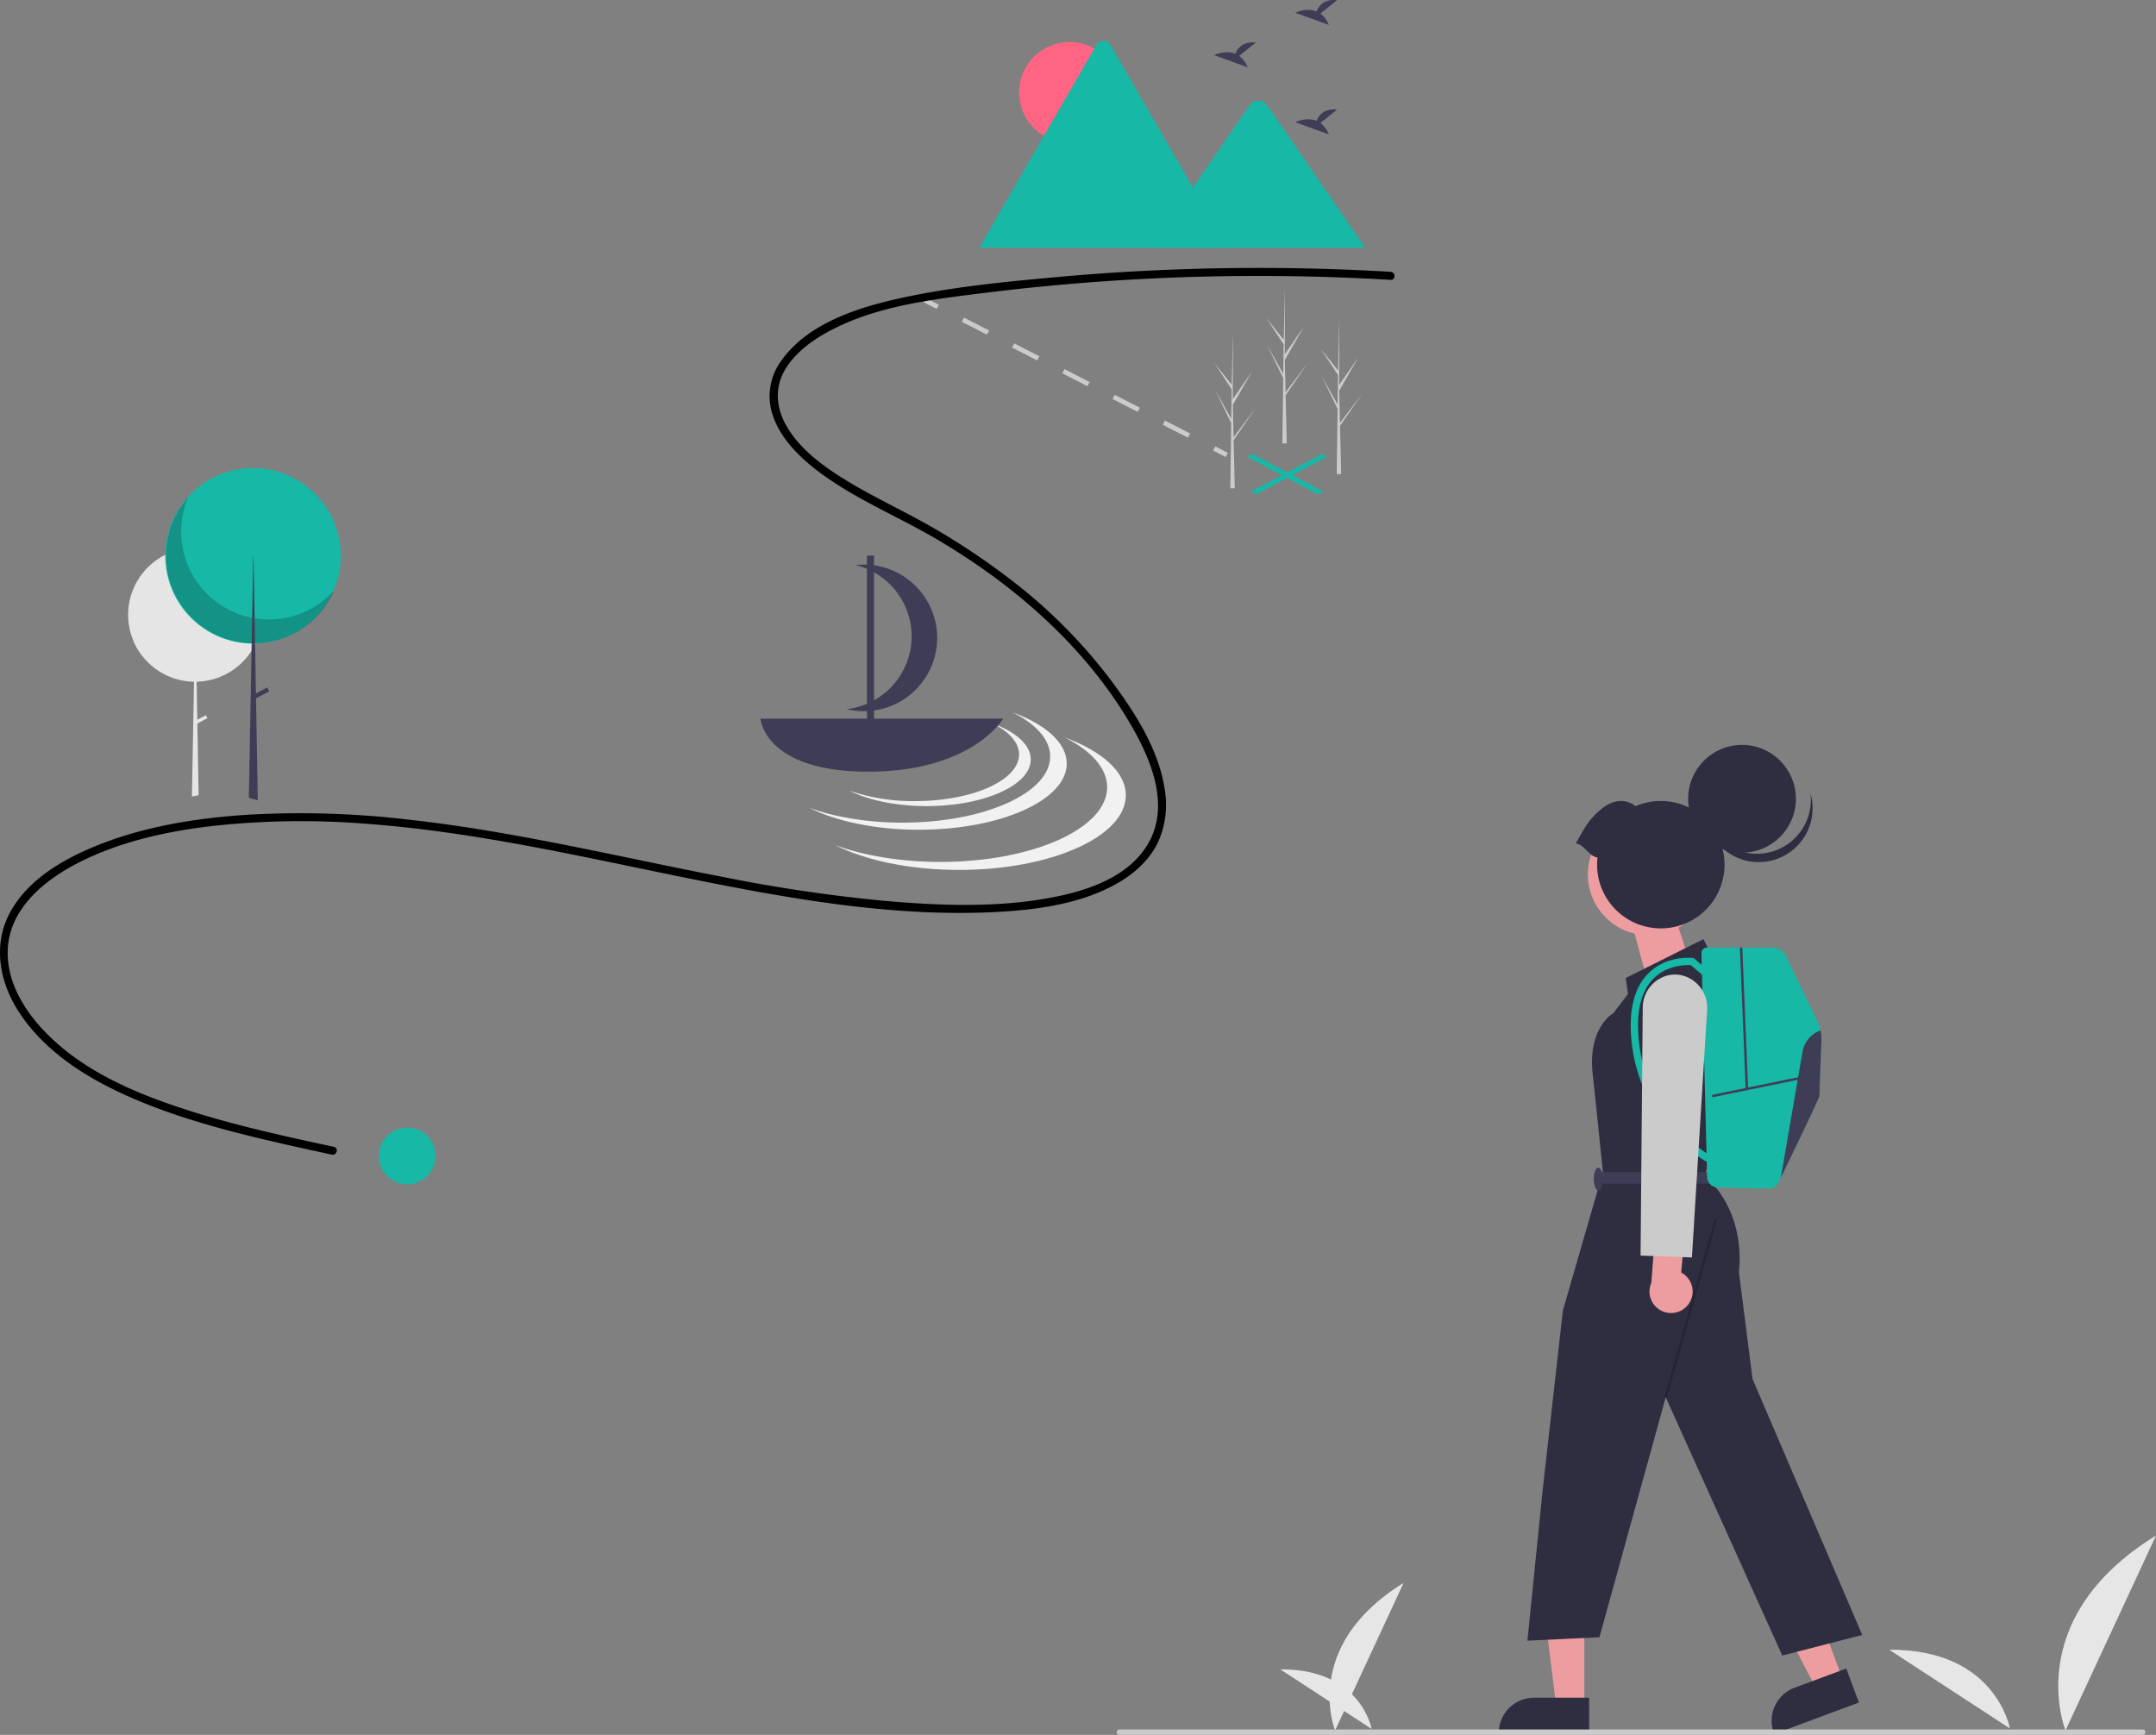 <svg xmlns="http://www.w3.org/2000/svg" width="800.249" height="643.989"><rect width="100%" height="100%" fill="#808080" stroke="none"/><g transform="translate(-543.986 -268)"><path fill="#ed9da0" d="m1150.54 613.855 16.027-2.907 4.004 12.325-16.116 5.237Z"/><path fill="#e6e6e6" d="M1039.536 910.351s-12.713-31.293 25.426-54.763Z"/><path fill="#e6e6e6" d="M1053.09 909.782s-3.878-22.3-33.894-22.113ZM1310.644 910.351s-16.8-41.343 33.591-72.349ZM1289.988 909.599s-5.123-29.467-44.779-29.214"/><g transform="translate(543.986 268)"><g fill="#17B8A6"><path d="m489.189 183.517-26.31-13.975 1.969-1.047 26.31 13.977Z"/><path d="m466.238 183.517-1.967-1.045 26.309-13.977 1.969 1.047Z"/></g><path fill="#cbcbcb" d="m342.99 112.277.8-1.562 4.686 2.401-.8 1.562zM440.937 162.471l-9.326-4.779.8-1.562 9.326 4.779Zm-18.653-9.558-9.327-4.78.8-1.562 9.327 4.78Zm-18.653-9.559-9.326-4.779.8-1.562 9.326 4.779Zm-18.653-9.558-9.327-4.779.8-1.562 9.327 4.779Zm-18.653-9.558-9.326-4.779.8-1.562 9.326 4.779ZM450.267 167.249l.8-1.562 4.686 2.401-.8 1.562z"/><path fill="#e5e5e5" d="M97.266 228.208q0 .822-.053 1.631a24.705 24.705 0 0 1-2.315 8.969c-.01.024-.022.046-.033.069a17.59 17.59 0 0 1-.191.39 24.391 24.391 0 0 1-1.315 2.32 24.826 24.826 0 0 1-20.375 11.466l.246 14.133 3.2-1.688.572 1.088-3.753 1.976.459 26.248.005.351-2.478.552.005-.352.78-42.306a24.777 24.777 0 0 1-17.529-7.627 23.838 23.838 0 0 1-.462-.493l-.017-.019a24.878 24.878 0 0 1-4.527-7c.024.027.05.053.074.081a24.857 24.857 0 0 1 11.785-32.03l.26-.127a24.876 24.876 0 0 1 32.227 9.783c.151.254.3.514.438.775a24.721 24.721 0 0 1 2.99 11.815Z"/><circle cx="32.572" cy="32.572" r="32.572" fill="#17B8A6" transform="translate(61.35 173.745)"/><path d="M254.05 312.138a32.575 32.575 0 0 0 54.275 34.474 32.575 32.575 0 1 1-54.275-34.474Z" opacity=".2" style="isolation:isolate" transform="translate(-184.178 -127.576)"/><path fill="#3f3d56" d="m95.685 297.056-3.327-.933.007-.358 1-54.181.05-2.7v-.079l.174-9.466.252-13.72.171-9.3h.092l.175 10.076.228 13.114.163 9.3v.069l.007.384.316 18.138.033 1.8.653 37.49Z"/><path fill="#3f3d56" d="m93.808 258.029 5.384-2.835.75 1.426-5.383 2.835z"/><path d="M516.157 100.901a829.677 829.677 0 0 0-123.366 1.9c-19.77 1.787-39.854 3.717-59.259 8.03-15.63 3.474-33.77 9.344-43.508 23.018a22.221 22.221 0 0 0-3.469 19.453c2.322 7.8 8.1 14.284 14.25 19.366 14.158 11.7 31.725 18.5 47.417 27.8 28.651 16.967 54.872 39.835 71.7 68.886 7.406 12.783 14.451 29.781 6.2 43.867-8.079 13.8-26.114 18.554-40.822 20.8-18.435 2.81-37.424 2.048-55.936.474a582.811 582.811 0 0 1-60.462-8.856c-39.153-7.518-77.949-17.081-117.645-21.43a340.714 340.714 0 0 0-59.982-1.735c-18.068 1.219-36.291 4.077-53.264 10.592-13.08 5.02-27.022 12.616-34.087 25.283-6.81 12.211-4.154 26.292 3.262 37.558 8.923 13.555 22.836 22.844 37.3 29.633 16.47 7.73 34.087 12.741 51.725 17 8.946 2.161 17.94 4.115 26.935 6.059 1.876.405 2.678-2.477.8-2.884-18.14-3.92-36.332-7.852-54.021-13.526-16.369-5.251-33.121-11.977-46.526-23-10.845-8.92-21.156-21.948-20.516-36.761.645-14.933 13.174-25.359 25.454-31.777 15.347-8.02 32.783-11.927 49.868-13.969a303 303 0 0 1 58.907-.8c39.6 3.013 78.321 12.035 117.151 19.9 37.722 7.644 76.621 14.723 115.279 12.762 15.322-.777 31.74-2.973 45.269-10.707 6.194-3.541 11.78-8.535 14.928-15.034a33.669 33.669 0 0 0 2.573-19.783c-2.194-14.724-10.939-28.377-19.665-40.1a193.811 193.811 0 0 0-33.033-34.236 260.592 260.592 0 0 0-43.713-28.476c-8.213-4.324-16.542-8.482-24.368-13.49-7.5-4.8-14.907-10.58-19.489-18.375-3.964-6.742-4.691-14.437-.562-21.275 4.176-6.916 11.37-11.74 18.464-15.265 17.093-8.493 36.965-10.766 55.665-13.1a823.36 823.36 0 0 1 121.072-6.037q14.748.347 29.477 1.221c1.923.113 1.916-2.878 0-2.991Z"/><path fill="#3f3d56" d="m490.077 5.036 6.21-4.967c-4.824-.532-6.807 2.1-7.618 4.181-3.769-1.565-7.872.486-7.872.486l12.425 4.511a9.4 9.4 0 0 0-3.145-4.211ZM459.939 20.761l6.21-4.967c-4.824-.532-6.807 2.1-7.618 4.181-3.769-1.565-7.872.486-7.872.486l12.425 4.511a9.4 9.4 0 0 0-3.145-4.211ZM490.077 45.657l6.21-4.967c-4.824-.532-6.807 2.1-7.618 4.181-3.769-1.565-7.872.486-7.872.486l12.426 4.516a9.4 9.4 0 0 0-3.145-4.211Z"/><g transform="translate(363.521 15.2)"><circle cx="18.71" cy="18.71" r="18.71" fill="#ff6583" transform="translate(14.748 .395)"/><path fill="#17B8A6" d="M92.129 76.76H.343A1.881 1.881 0 0 1 0 76.733L43.412 1.544a3.039 3.039 0 0 1 5.291 0L77.836 52l1.4 2.414Z"/><path fill="#17B8A6" d="M143.232 76.761H63.846l15.383-22.345 1.107-1.61 20.045-29.123a4.056 4.056 0 0 1 6.025-.36 3.616 3.616 0 0 1 .289.36Z"/></g><path fill="#f1f1f1" d="M375.801 264.409c8.7 4.348 14 10.091 14 16.391 0 13.57-24.555 24.57-54.844 24.57-13.169 0-25.25-2.081-34.7-5.547 10.042 5.019 24.618 8.179 40.847 8.179 30.289 0 54.844-11 54.844-24.57-.008-7.67-7.857-14.517-20.147-19.023Z"/><path fill="#f1f1f1" d="M395.153 273.73c9.817 4.907 15.794 11.387 15.794 18.495 0 15.312-27.707 27.724-61.885 27.724-14.86 0-28.492-2.348-39.16-6.259 11.331 5.663 27.778 9.229 46.091 9.229 34.178 0 61.885-12.413 61.885-27.724-.001-8.65-8.857-16.381-22.725-21.465Z"/><path fill="#f1f1f1" d="M368.395 268.514c6.129 3.064 9.861 7.11 9.861 11.548 0 9.56-17.3 17.31-38.639 17.31a72.572 72.572 0 0 1-24.45-3.908c7.074 3.536 17.344 5.762 28.778 5.762 21.339 0 38.639-7.75 38.639-17.31 0-5.403-5.53-10.227-14.189-13.402Z"/><path fill="#3f3d56" d="M282.274 266.76s1.347 19.687 39.957 19.687 50.137-19.687 50.137-19.687ZM337.076 215.105a27.1 27.1 0 0 0-19.523-5.34 27.2 27.2 0 0 1-3.293 53.462 27.2 27.2 0 0 0 22.816-48.122Z"/><path fill="#3f3d56" d="M321.791 206.212h2.632v62.662h-2.632z"/><path fill="#cbcbcb" d="m497.43 159.654-.014-.024-.036-1.531 8.247-11.974-8.237 10.828-.029.324-.282-12.239 7.123-12.414-7.143 10.264.075-25.356v-.084.083l-.473 19.984-6.492-8.117 6.471 9.839-.142 10.947-5.974-10.684 5.952 12.294-.079 6.087-.218 16.865-.016 1.26q.825.006 1.634-.027l-.374-16.2ZM457.943 164.917l-.014-.024-.036-1.531 8.247-11.974-8.233 10.829-.03.324-.282-12.239 7.123-12.414-7.143 10.264.074-25.356v-.079.083l-.473 19.984-6.492-8.117 6.471 9.839-.142 10.947-5.974-10.684 5.952 12.294-.079 6.087-.218 16.865-.016 1.26q.825.006 1.634-.027l-.374-16.2ZM477.246 148.247l-.014-.024-.036-1.531 8.247-11.974-8.237 10.828-.03.324-.282-12.239 7.123-12.414-7.143 10.264.075-25.356v-.084.083l-.473 19.984-6.492-8.117 6.471 9.839-.142 10.947-5.974-10.684 5.952 12.294-.079 6.087-.218 16.865-.016 1.26q.825.006 1.634-.027l-.374-16.2Z"/><circle cx="10.53" cy="10.53" r="10.53" fill="#17B8A6" transform="translate(140.588 418.567)"/></g><path fill="#ed9da0" d="m1227.969 891.47-9.749 3.622-18.61-35.878 14.389-5.344Z"/><path fill="#2f2e41" d="m1233.966 899.998-31.434 11.678-.148-.4a13.053 13.053 0 0 1 7.688-16.781l19.2-7.133Z"/><path fill="#ed9da0" d="M1132.032 901.595h-10.4l-4.948-40.113h15.349Z"/><path fill="#2f2e41" d="M1133.836 911.676h-33.533v-.424a13.052 13.052 0 0 1 13.051-13.052h20.482ZM1179.649 623.394l-3.4-6.783-28.841 14.421.848 5.938-5.514 7.21s-9.331 5.09-7.634 22.055l1.7 16.117 2.121 20.783-14.845 51.32-7.635 67.856-5.514 54.714 26.721-1.272 24.6-89.069 43.262 95.855 29.688-7.628-40.717-95.01-5.09-39.869s3.393-21.207-12.724-35.627l2.545-7.634v-9.408l8.483-44.882Z"/><path d="m1161.775 786.551 18.662-66.165.96.271-18.662 66.165z" opacity=".2"/><path fill="#3f3d56" d="M1137.23 703.132h41.565v4.241h-41.565z"/><ellipse cx="1.697" cy="4.241" fill="#3f3d56" rx="1.697" ry="4.241" transform="translate(1135.535 701.436)"/><circle cx="22.611" cy="22.611" r="22.611" fill="#ed9da0" transform="rotate(-28.663 1704.772 -1910.481)"/><circle cx="20.003" cy="20.003" r="20.003" fill="#2f2e41" transform="translate(1170.573 544.505)"/><path fill="#2f2e41" d="M1215.96 562.366a20 20 0 1 1-39.021 8.2 20 20 0 0 0 39.021-8.2Z"/><path fill="#2f2e41" d="M1136.935 586.306a23.65 23.65 0 1 0 14.113-19.04c-3.95-3.186-8.848-2.2-12.83 1.164-4.5 3.8-5.839 6.413-9.331 12.665 3.434.482 4.614 4.729 8.048 5.211Z"/><path fill="#17B8A6" d="M1220.048 654.301c-.253 6.7-.755 19.891-.755 20.564 0 .709-10 21.413-14.319 30.324-.307.628-.583 1.2-.827 1.7a4.016 4.016 0 0 1-3.692 2.268l-18.878-.339a4.024 4.024 0 0 1-3.951-3.917l-2.106-83.055a2.053 2.053 0 0 1 2.051-2.106h24.346a5.474 5.474 0 0 1 4.925 3.091l11.685 24.174a15.451 15.451 0 0 1 1.523 7.3Z"/><path fill="#17B8A6" d="M1177.297 699.204a54.064 54.064 0 0 1-12.9-10.9 59.821 59.821 0 0 1-14.909-34.78c-.96-11.038 1.23-19.243 6.51-24.386 6.711-6.539 15.845-5.589 16.231-5.545l.409.046 6.192 5.236-1.751 2.07-5.537-4.685c-1.695-.085-8.615-.1-13.669 4.841-4.653 4.551-6.563 12.016-5.679 22.189a57.129 57.129 0 0 0 14.164 33.133 52.494 52.494 0 0 0 12.252 10.408Z"/><path fill="#3f3d56" d="m1179.436 674.427 33.002-6.769.181.886-33.001 6.769z"/><path fill="#3f3d56" d="m1189.782 619.766.903-.037 2.154 52.478-.903.037zM1220.05 654.305c-.253 6.7-.755 19.891-.755 20.564 0 .709-10 21.413-14.319 30.324l8.052-46.753a10.306 10.306 0 0 1 6.692-7.948 15.165 15.165 0 0 1 .33 3.813Z"/><path fill="#ed9da0" d="M1170.578 752.287a7.954 7.954 0 0 0-2.587-11.919l1.636-18.1-10.759-3.678-1.952 25.6a8 8 0 0 0 13.661 8.1Z"/><path fill="#cbcbcb" d="m1171.984 734.77-19.064-.691.806-91.935a12.41 12.41 0 0 1 8.407-11.812 11.275 11.275 0 0 1 7.09-.006 12.411 12.411 0 0 1 8.4 12.7ZM1339.226 911.989H959.409a1 1 0 0 1 0-1.994h379.817a1 1 0 1 1 0 1.994Z"/></g></svg>